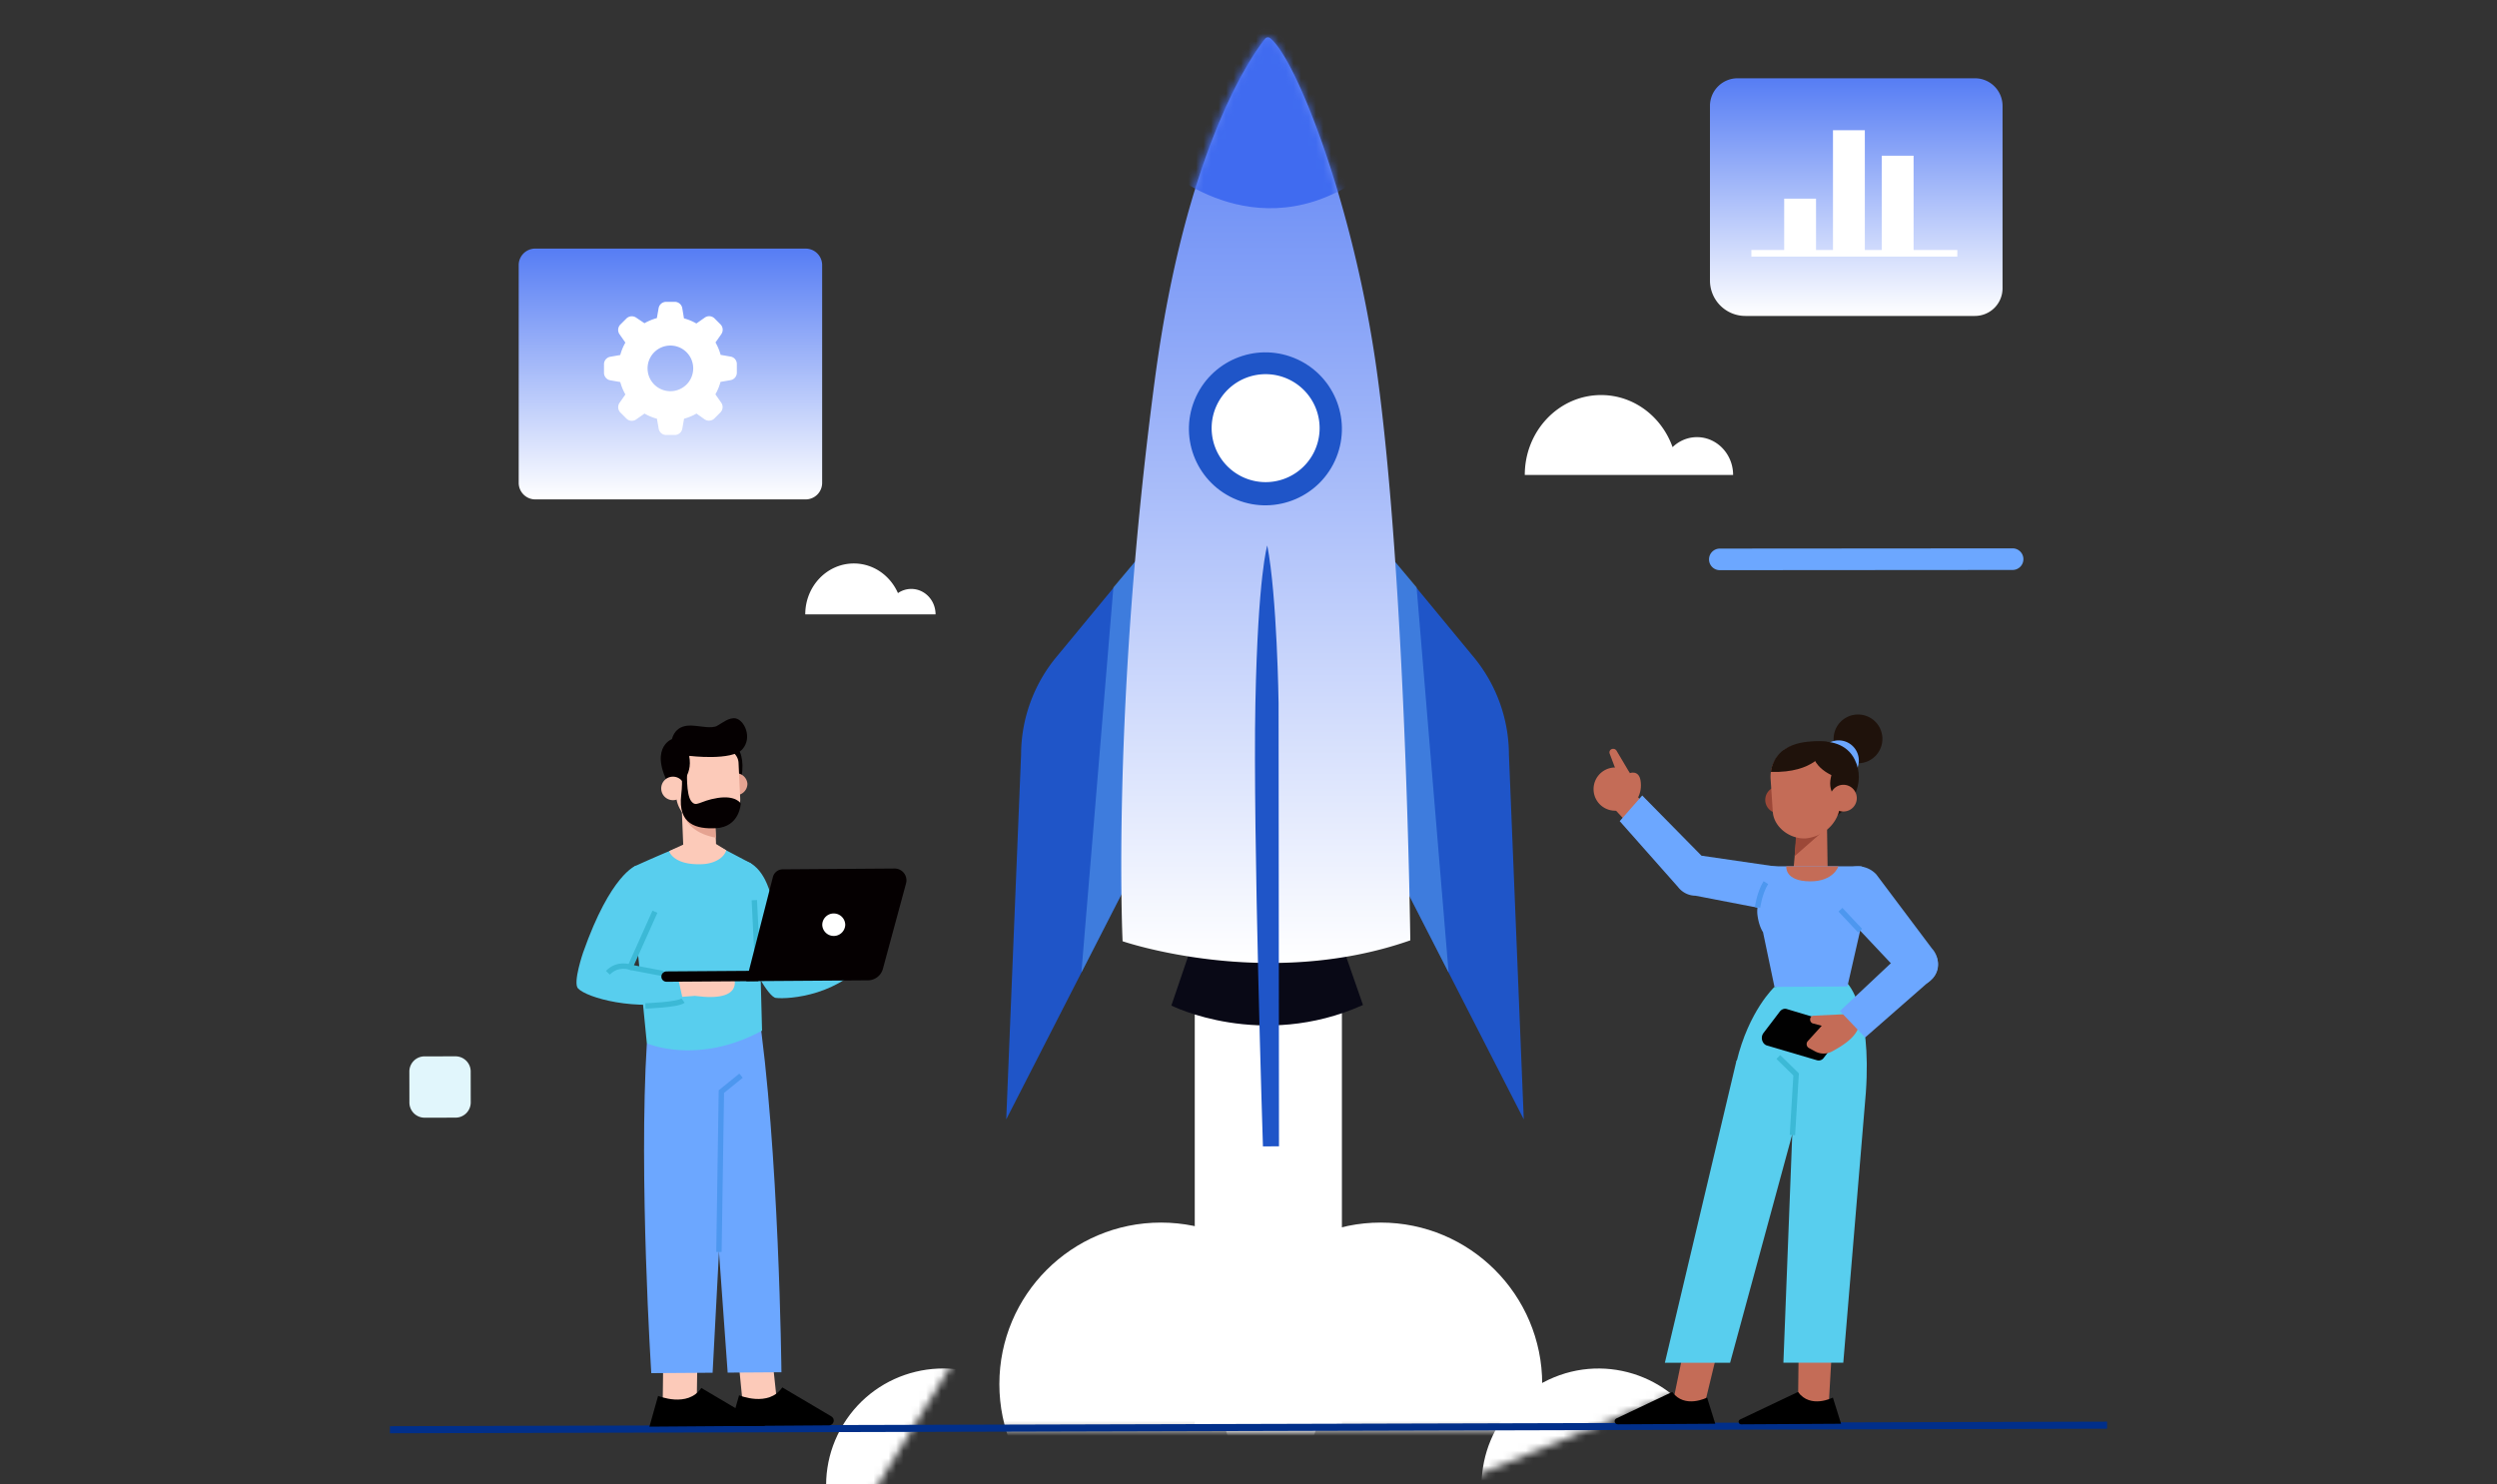<svg width="333" height="198" fill="none" xmlns="http://www.w3.org/2000/svg"><rect width="100%" height="100%" fill="#333333" stroke="none"/><g clip-path="url(#clip0_133_1097)"><g clip-path="url(#clip1_133_1097)"><path d="M178.958 120.281h-19.625v69.808h19.625v-69.808z" fill="#fff"/><mask id="a" style="mask-type:luminance" maskUnits="userSpaceOnUse" x="102" y="156" width="127" height="76"><path d="M216.713 156.398L102 203.54l11.337 27.586 114.712-47.143-11.336-27.585z" fill="#fff"/></mask><g mask="url(#a)"><path d="M219.102 212.54c7.963-3.272 11.765-12.381 8.493-20.343-3.273-7.963-12.381-11.766-20.344-8.493-7.963 3.272-11.765 12.38-8.493 20.343 3.273 7.963 12.381 11.765 20.344 8.493z" fill="#fff"/></g><mask id="b" style="mask-type:luminance" maskUnits="userSpaceOnUse" x="108" y="160" width="125" height="31"><path d="M232.317 160.877H108.29v29.825h124.027v-29.825z" fill="#fff"/></mask><g mask="url(#b)"><path d="M184.128 206.15c11.897 0 21.541-9.645 21.541-21.541 0-11.897-9.644-21.542-21.541-21.542s-21.541 9.645-21.541 21.542c0 11.896 9.644 21.541 21.541 21.541z" fill="#fff"/></g><mask id="c" style="mask-type:luminance" maskUnits="userSpaceOnUse" x="84" y="87" width="92" height="123"><path d="M149.6 87.785L84.87 193.581l25.441 15.565 64.73-105.795L149.6 87.785z" fill="#fff"/></mask><g mask="url(#c)"><path d="M139.058 206.255c4.494-7.343 2.183-16.939-5.161-21.433-7.344-4.493-16.94-2.182-21.433 5.162-4.493 7.344-2.182 16.94 5.161 21.433 7.344 4.493 16.94 2.182 21.433-5.162z" fill="#fff"/></g><mask id="d" style="mask-type:luminance" maskUnits="userSpaceOnUse" x="108" y="160" width="125" height="31"><path d="M232.317 160.877H108.29v29.825h124.027v-29.825z" fill="#fff"/></mask><g mask="url(#d)"><path d="M154.817 206.15c11.896 0 21.541-9.645 21.541-21.541 0-11.897-9.645-21.542-21.541-21.542-11.897 0-21.542 9.645-21.542 21.542 0 11.896 9.645 21.541 21.542 21.541z" fill="#fff"/></g><path d="M226.309 58.306c-1.254 0-2.395.507-3.255 1.331-1.444-4.05-5.156-6.945-9.53-6.945-5.622 0-10.179 4.769-10.179 10.658h27.782c0-2.783-2.163-5.044-4.818-5.044zM121.526 78.551a3.12 3.12 0 00-1.775.556c-1.028-2.331-3.268-3.951-5.882-3.951-3.578 0-6.48 3.036-6.48 6.79h17.378c0-1.88-1.451-3.395-3.241-3.395z" fill="#fff"/><path d="M52 190.695l229-.606" stroke="#012F8A" stroke-width=".942" stroke-miterlimit="10"/><path d="M151.527 74.733l-10.489 12.708a20.51 20.51 0 00-4.867 13.187l-1.98 48.675 20.041-39.159-2.705-35.41z" fill="#1F55C8"/><path opacity=".54" d="M151.527 74.733l-3.043 3.593-4.269 51.401 9.376-18.315-2.064-36.679z" fill="#599DEF"/><path d="M185.875 74.733l10.489 12.708a20.51 20.51 0 014.867 13.187l1.98 48.675-20.041-39.159 2.705-35.41z" fill="#1F55C8"/><path opacity=".54" d="M185.875 74.733l3.043 3.593 4.268 51.401-9.375-18.315 2.064-36.679z" fill="#599DEF"/><path d="M159.24 125.226l-3.029 8.897s11.989 6.015 25.556-.078l-3.085-8.875-19.442.056z" fill="#090916"/><path d="M169.363 5.073a.48.48 0 00-.662.099c-1.663 2.085-10.581 14.497-14.695 45.484-5.804 43.78-4.297 74.887-4.297 74.887s19.203 6.6 38.37-.12c0 0-.592-48.344-4.501-76.19-3.107-22.14-10.82-41.603-14.215-44.16z" fill="url(#paint0_linear_133_1097)"/><mask id="e" style="mask-type:luminance" maskUnits="userSpaceOnUse" x="149" y="4" width="39" height="120"><path d="M169.268 4.98a.477.477 0 00-.649.096c-1.63 2.009-10.375 13.967-14.409 43.822-5.691 42.18-4.213 72.149-4.213 72.149s18.829 6.36 37.623-.115c0 0-.58-46.577-4.413-73.405-3.046-21.33-10.61-40.083-13.939-42.546z" fill="#fff"/></mask><g mask="url(#e)"><path d="M155.415 22.48s13.067 11.967 27.825-.085L169.764-.295 155.415 22.48z" fill="#406BF0"/></g><path d="M178.221 61c2.099-5.228-.437-11.168-5.665-13.267s-11.167.438-13.266 5.665c-2.099 5.228.437 11.167 5.665 13.267 5.228 2.098 11.167-.438 13.266-5.666z" fill="#1F55C8"/><path d="M175.265 60.245a7.2 7.2 0 10-13.04-6.106 7.2 7.2 0 0013.04 6.106z" fill="#fff"/><path d="M169.004 72.754s-1.24 3.867-1.585 21.062 1.007 59.087 1.007 59.087l2.141-.007-.056-59.137c.007.007-.197-14.25-1.507-21.005z" fill="#1F55C8"/><path d="M103.705 187.814l-.789-7.39-4.558-.204.803 8.122 3.727-.028.817-.5z" fill="#FCCAB9"/><path d="M98.563 186.102s3.951 1.641 5.762-1.057l6.551 3.875c.556.331.331 1.183-.324 1.19l-13.152.092 1.163-4.1z" fill="#000"/><path d="M93.555 134.637l3.487 48.443 7.171-.049s-.303-30.058-3.156-48.838l-7.502.444z" fill="#6CA7FF"/><path d="M92.907 187.891l.106-7.396-4.551-.205-.099 8.129 3.734-.028.81-.5z" fill="#FCCAB9"/><path d="M87.765 186.179s3.951 1.642 5.762-1.056l8.537 5.05-15.455.113 1.156-4.107z" fill="#000"/><path d="M100.507 135.109l-2.937-.085.014-.225-11.32 4.353c-1.1 17.773.592 43.998.592 43.998l8.178-.056 2.226-42.181 3.247-5.804z" fill="#6CA7FF"/><path d="M95.879 166.984l.324-21.386 2.62-2.121" stroke="#4D97EF" stroke-width=".717" stroke-miterlimit="10"/><path d="M96.57 115.737s-.91 2.1 3.592 12.687c0 0 2.254 4.551 3.304 4.677 1.725.212 8.84-.324 12.468-5.642l-4.889-4.276-5.41 3.177-3.247-8.199c.007-.007-1.895-5.474-5.819-2.424z" fill="#58CEEE"/><path d="M91.152 112.793c-1.852.62-6.353 2.677-6.353 2.677a1.272 1.272 0 00-.74 1.331l2.205 22.358s6.755 2.973 15.363-1.69l-.535-20.513c.063-.571-.55-1.416-.965-1.81l-5.002-2.642-3.973.289z" fill="#58CEEE"/><path d="M100.599 120.062l.415 8.432" stroke="#3CB9D6" stroke-width=".717" stroke-miterlimit="10"/><path d="M97.844 130.305s1.55 3.437-5.177 2.522l-6.925.528.55-2.106 4.416-.423 5.192-.035 1.944-.486z" fill="#FCCAB9"/><path d="M84.798 115.47s-3.346 1.106-7.03 11.566c0 0-1.388 4.023-.69 4.79 1.148 1.254 7.77 3.135 14.018 1.642l-.726-3.248-6.15-1.176 3.037-7.953c-.007 0 2.493-5.311-2.459-5.621z" fill="#58CEEE"/><path d="M81.072 129.748c1.296-1.366 2.966-.753 2.966-.753l3.304-7.39m-1.269 12.567s4.234-.134 5.023-.711m-2.684-3.614l-4.198-.803" stroke="#3CB9D6" stroke-width=".717" stroke-miterlimit="10"/><path d="M88.89 130.946l12.243-.085-.007-1.38-12.242.084c-.38 0-.69.317-.684.698-.007.38.31.683.69.683z" fill="#050001"/><path d="M99.52 130.868l16.23-.112a2.08 2.08 0 001.994-1.536l3.085-11.391a1.575 1.575 0 00-1.535-1.986l-14.906.106a1.363 1.363 0 00-1.317 1.035l-3.55 13.884z" fill="#050001"/><path d="M109.657 123.38a1.534 1.534 0 003.065-.021 1.534 1.534 0 00-1.543-1.521c-.845 0-1.529.697-1.522 1.542z" fill="#fff"/><path d="M88.405 101.494s-.098-3.395 5.016-3.628c4.43-.197 5.008 1.62 5.403 2.867.394 1.247-4.987 4.635-4.987 4.635l-5.432-3.874z" fill="#171E21"/><path d="M91.118 112.779l-.275-6.798 4.367-.19.275 6.565c.05 1.205-.888 1.754-2.092 1.803-1.205.057-2.22-.176-2.275-1.38z" fill="#FCCAB9"/><path d="M90.87 106.721s-.612 4.043 4.608 5.015l-.155-3.12-4.452-1.895z" fill="#E5A391"/><path d="M96.59 98.831s3.093-.035 2.297 4.861l-1.535-2.092-.761-2.769z" fill="#050001"/><path d="M96.626 104.671a1.528 1.528 0 003.05-.148 1.528 1.528 0 00-3.05.148z" fill="#E5A391"/><path d="M94.64 110.37c2.338-.113 4.184-1.613 4.071-3.952l-.218-4.67a1.857 1.857 0 00-1.944-1.761l-4.804.232a1.857 1.857 0 00-1.761 1.944l.19 4.008c.112 2.332 2.493 4.297 4.466 4.199z" fill="#FCCAB9"/><path d="M90.441 104.861s2.318-1.55 1.303-4.642l-2.388.113s-.352-.529-.845.197c-.486.718.62 4.1.62 4.1l1.31.232z" fill="#050001"/><path d="M91.09 103.163l.858-2.345s5.685.704 7.073-.902c1.338-1.543.246-3.846-.888-4.093-.887-.19-1.845.634-2.521 1-.677.374-2.297.029-2.783 0-.486-.027-2.592-.457-3.226 1.762 0 0-3.424 1.268.127 7.03 0 .007 1.387-.838 1.36-2.452z" fill="#050001"/><path d="M88.18 105.192a1.567 1.567 0 103.135-.063 1.567 1.567 0 10-3.135.063z" fill="#FCCAB9"/><path d="M91.632 102.825s-.155 3.121.542 4.023c.697.901 1.057-.029 3.522-.416 2.466-.387 3.093.74 3.093.74s-.113 3.141-3.347 3.296c-2.514.12-5.078-.465-4.592-4.487.486-4.022-.895-4.994-.895-4.994l1.677 1.838z" fill="#050001"/><path d="M91.73 112.363l-2.494 1.162s.507 1.895 4.368 1.74a4.923 4.923 0 001.458-.26c.67-.24 1.507-.705 1.796-1.592l-2.113-1.296-3.015.246z" fill="#FCCAB9"/><path d="M222.998 187.518l1.705-8.27 4.438.585-2.106 8.685-4.248-.754.211-.246z" fill="#C46C57"/><path d="M227.655 186.405s-2.987 1.542-4.649-.747l-7.439 3.529c-.402.19-.261.789.183.789l12.997-.077-1.092-3.494z" fill="#000"/><path d="M231.578 141.47l-9.552 40.293h8.7l8.46-31.1.789-16.512-8.397 7.319z" fill="#58CEEE"/><path d="M239.785 187.518l.091-8.27 4.438.585-.5 8.685-4.241-.754.212-.246z" fill="#C46C57"/><path d="M244.434 186.405s-2.987 1.542-4.65-.747l-7.727 3.67c-.331.155-.218.655.148.648l13.32-.077-1.091-3.494z" fill="#000"/><path d="M246.385 131.185s3.247 3.191 2.444 14.554l-3.008 36.017h-7.988l1.634-42.089-1.183-8.425 8.101-.057z" fill="#58CEEE"/><path d="M236.65 131.629s-3.438 3.163-5.072 10.017l10.193-1.881 4.6-8.869-9.721.733z" fill="#58CEEE"/><path d="M239.038 151.395l.493-8.087-2.374-2.324" stroke="#3CB9D6" stroke-width=".717" stroke-miterlimit="10"/><path d="M251.035 98.43a3.253 3.253 0 11-3.375-3.128 3.248 3.248 0 013.375 3.128z" fill="#1F120B"/><path d="M247.892 101.339a2.692 2.692 0 01-2.585 2.79 2.696 2.696 0 01-2.789-2.586 2.69 2.69 0 012.585-2.79 2.69 2.69 0 012.789 2.586z" fill="#6CA7FF"/><path d="M238.376 99.782s6.819-2.803 8.974 1.536c1.515 3.057-.232 6.798-4.022 8.397-3.614 1.528-1.817-9.566-1.817-9.566l-3.135-.367z" fill="#1F120B"/><path d="M238.968 106.502c.105.98-.606 1.86-1.585 1.959a1.778 1.778 0 01-1.959-1.585 1.778 1.778 0 011.585-1.959 1.785 1.785 0 011.959 1.585z" fill="#9C4838"/><path d="M239.609 111.243l-.422 4.621c.133 1.36 1.042 2.001 2.373 1.86 1.142-.12 2.149-.824 2.17-1.973l-.099-6.804-4.022 2.296z" fill="#C46C57"/><path d="M239.334 114.195l4.924-4.332-4.699.986-.225 3.346z" fill="#9C4838"/><path d="M240.806 111.828c-2.289.091-4.248-1.641-4.382-3.508l-.295-4.403a4.344 4.344 0 013.874-4.642c2.388-.254 4.945 1.43 5.206 3.811l.204 3.543c.148 2.747-1.874 4.903-4.607 5.199z" fill="#C46C57"/><path d="M237.284 100.628s.212.415 1.705.415 2.324-.894 4.565-.091c2.24.81-.219 2.451.76 4.733l3.128-1.613-1.064-3.628-2.789-1.514c.014 0-4.551-.57-6.305 1.698z" fill="#1F120B"/><path d="M247.611 106.27a1.776 1.776 0 01-1.585 1.958 1.776 1.776 0 01-1.958-1.585 1.776 1.776 0 011.585-1.958 1.78 1.78 0 011.958 1.585z" fill="#C46C57"/><path d="M245.152 103.734s-3.402-.888-3.564-3.818l2.958.204.606 3.614z" fill="#1F120B"/><path d="M243.307 100.127s-1.247 2.994-7.143 2.832c0 0 .113-1.817 1.712-2.923l5.431.091z" fill="#1F120B"/><path d="M212.524 105.46a2.877 2.877 0 003.085 2.663 2.877 2.877 0 002.663-3.086 2.875 2.875 0 00-3.085-2.662 2.889 2.889 0 00-2.663 3.085z" fill="#C46C57"/><path d="M217.335 103.121s1.226-.479 1.451 1.015c.226 1.493-.31 3.55-3.177 3.987l1.726-5.002z" fill="#C46C57"/><path d="M217.35 103.114l-1.74-2.937a.532.532 0 00-.705-.247.465.465 0 00-.239.592l1.303 3.445 1.381-.853zm-2.797 3.973l5.339 5.79 1.691-3.62-3.557-3.304-3.473 1.134z" fill="#C46C57"/><path d="M237.51 115.674l-10.602-1.543-7.903-8.03-3.001 3.423 7.777 8.785a2.981 2.981 0 002.338 1.162l11.172 2.155.219-5.952z" fill="#6CA7FF"/><path d="M235.496 118.224l-.141-1.634a.952.952 0 01.979-1.043h11.841c1.212.317 1.282 2.395 1.212 2.818l-3.015 13.208-9.728.056-1.529-7.305s-.549-.725-.746-2.338c-.155-1.332.507-2.952 1.127-3.762z" fill="#6CA7FF"/><path d="M234.39 121.021s.246-1.916 1.106-3.297" stroke="#4D97EF" stroke-width=".717" stroke-miterlimit="10"/><path d="M238.222 115.547h6.953s-.648 2.029-3.783 2.008c-3.445-.021-3.17-2.008-3.17-2.008z" fill="#C46C57"/><path d="M245.442 121.338l8.291 8.805c1.155 1.092 2.55 1.719 3.726.641a3.026 3.026 0 00.191-4.269l-7.411-9.869a3.366 3.366 0 00-4.198-.627 3.347 3.347 0 00-.599 5.319z" fill="#6CA7FF"/><path d="M248.07 124.134l-2.628-2.796" stroke="#4D97EF" stroke-width=".717" stroke-miterlimit="10"/><path d="M238.299 134.588l6.622 1.986c.655.197.908 1.092.479 1.656l-2.191 2.874a.828.828 0 01-.902.309l-6.649-1.958c-.656-.19-.916-1.092-.487-1.662l2.212-2.909c.233-.275.585-.402.916-.296z" fill="#010101"/><path d="M246.097 135.271l-4.268.204c-.219.007-.395.19-.423.43-.035.275.12.535.359.599l1.184.31-1.874 2.064c-.24.274-.162.732.155.901l.817.444a2.367 2.367 0 002.282.014c1.24-.676 3.05-1.74 3.529-3.233l-1.761-1.733z" fill="#C46C57"/><path d="M253.711 127.022l-8.34 7.833 3.367 3.522 8.989-7.875a2.655 2.655 0 00-.571-4.121 2.67 2.67 0 00-3.445.641zm14.693-51l-39.046.028a1.44 1.44 0 11-.007-2.88l39.046-.029a1.44 1.44 0 11.007 2.881z" fill="#6CA7FF"/><path d="M60.755 149.071l-4.127.007a2.024 2.024 0 01-2.03-2.022l-.006-4.128c0-1.12.901-2.029 2.022-2.029l4.127-.007c1.12 0 2.03.902 2.03 2.022l.006 4.128a2.029 2.029 0 01-2.022 2.029z" fill="#E1F6FC"/><path d="M71.378 66.611h36.059a2.204 2.204 0 002.205-2.205V35.363a2.204 2.204 0 00-2.205-2.205h-36.06a2.204 2.204 0 00-2.204 2.205v29.043a2.213 2.213 0 002.205 2.205z" fill="url(#paint1_linear_133_1097)"/><path d="M97.434 47.564l-1.331-.233a7.07 7.07 0 00-.684-1.655l.775-1.106c.282-.409.24-.958-.113-1.31l-.796-.796a1.015 1.015 0 00-1.31-.092l-1.106.775a6.782 6.782 0 00-1.655-.683l-.226-1.36a1.017 1.017 0 00-.986-.845H88.84c-.5 0-.923.359-1.007.845l-.233 1.324a7.08 7.08 0 00-1.655.684l-1.1-.74a1.025 1.025 0 00-1.31.113l-.795.796a1.016 1.016 0 00-.113 1.31l.775 1.106a6.785 6.785 0 00-.683 1.655l-1.325.233a1.014 1.014 0 00-.845 1.007v1.127c0 .5.36.923.845 1.007l1.325.233a7.08 7.08 0 00.683 1.655l-.775 1.106c-.282.409-.24.958.113 1.31l.796.796c.352.353.901.402 1.31.113l1.106-.775a6.784 6.784 0 001.655.683l.233 1.325c.084.493.514.852 1.007.845h1.141c.5 0 .923-.36 1.008-.845l.232-1.325a7.07 7.07 0 001.655-.683l1.078.761c.409.282.958.24 1.31-.113l.796-.796c.353-.352.402-.901.113-1.31l-.775-1.113a6.78 6.78 0 00.683-1.655l1.332-.233c.493-.084.852-.514.845-1.007v-1.127a.996.996 0 00-.831-1.007zm-8.03 4.614a3.04 3.04 0 01-3.044-3.044 3.04 3.04 0 013.043-3.043 3.04 3.04 0 013.044 3.043v.014a3.041 3.041 0 01-3.044 3.03z" fill="#fff"/><path d="M263.375 42.14h-30.614a4.72 4.72 0 01-4.72-4.72V14.125a3.683 3.683 0 013.684-3.684h31.65a3.683 3.683 0 013.684 3.684v24.337a3.68 3.68 0 01-3.684 3.677z" fill="url(#paint2_linear_133_1097)"/><path d="M242.185 26.501h-4.247v7.284h4.247v-7.284zm6.509-9.129h-4.248v16.413h4.248V17.372zm6.502 3.402h-4.248v13.011h4.248v-13.01z" fill="#fff"/><path d="M233.563 33.785h27.466" stroke="#fff" stroke-width=".88" stroke-miterlimit="10"/></g></g><defs><linearGradient id="paint0_linear_133_1097" x1="168.806" y1="4.982" x2="168.806" y2="128.441" gradientUnits="userSpaceOnUse"><stop stop-color="#567DF4"/><stop offset="1" stop-color="#fff"/></linearGradient><linearGradient id="paint1_linear_133_1097" x1="89.407" y1="33.158" x2="89.407" y2="66.611" gradientUnits="userSpaceOnUse"><stop stop-color="#567DF4"/><stop offset="1" stop-color="#fff"/></linearGradient><linearGradient id="paint2_linear_133_1097" x1="247.55" y1="10.441" x2="247.55" y2="42.139" gradientUnits="userSpaceOnUse"><stop stop-color="#567DF4"/><stop offset="1" stop-color="#fff"/></linearGradient><clipPath id="clip0_133_1097"><path fill="#fff" d="M0 0h333v198H0z"/></clipPath><clipPath id="clip1_133_1097"><path fill="#fff" transform="translate(52 -4)" d="M0 0h229v217.715H0z"/></clipPath></defs></svg>